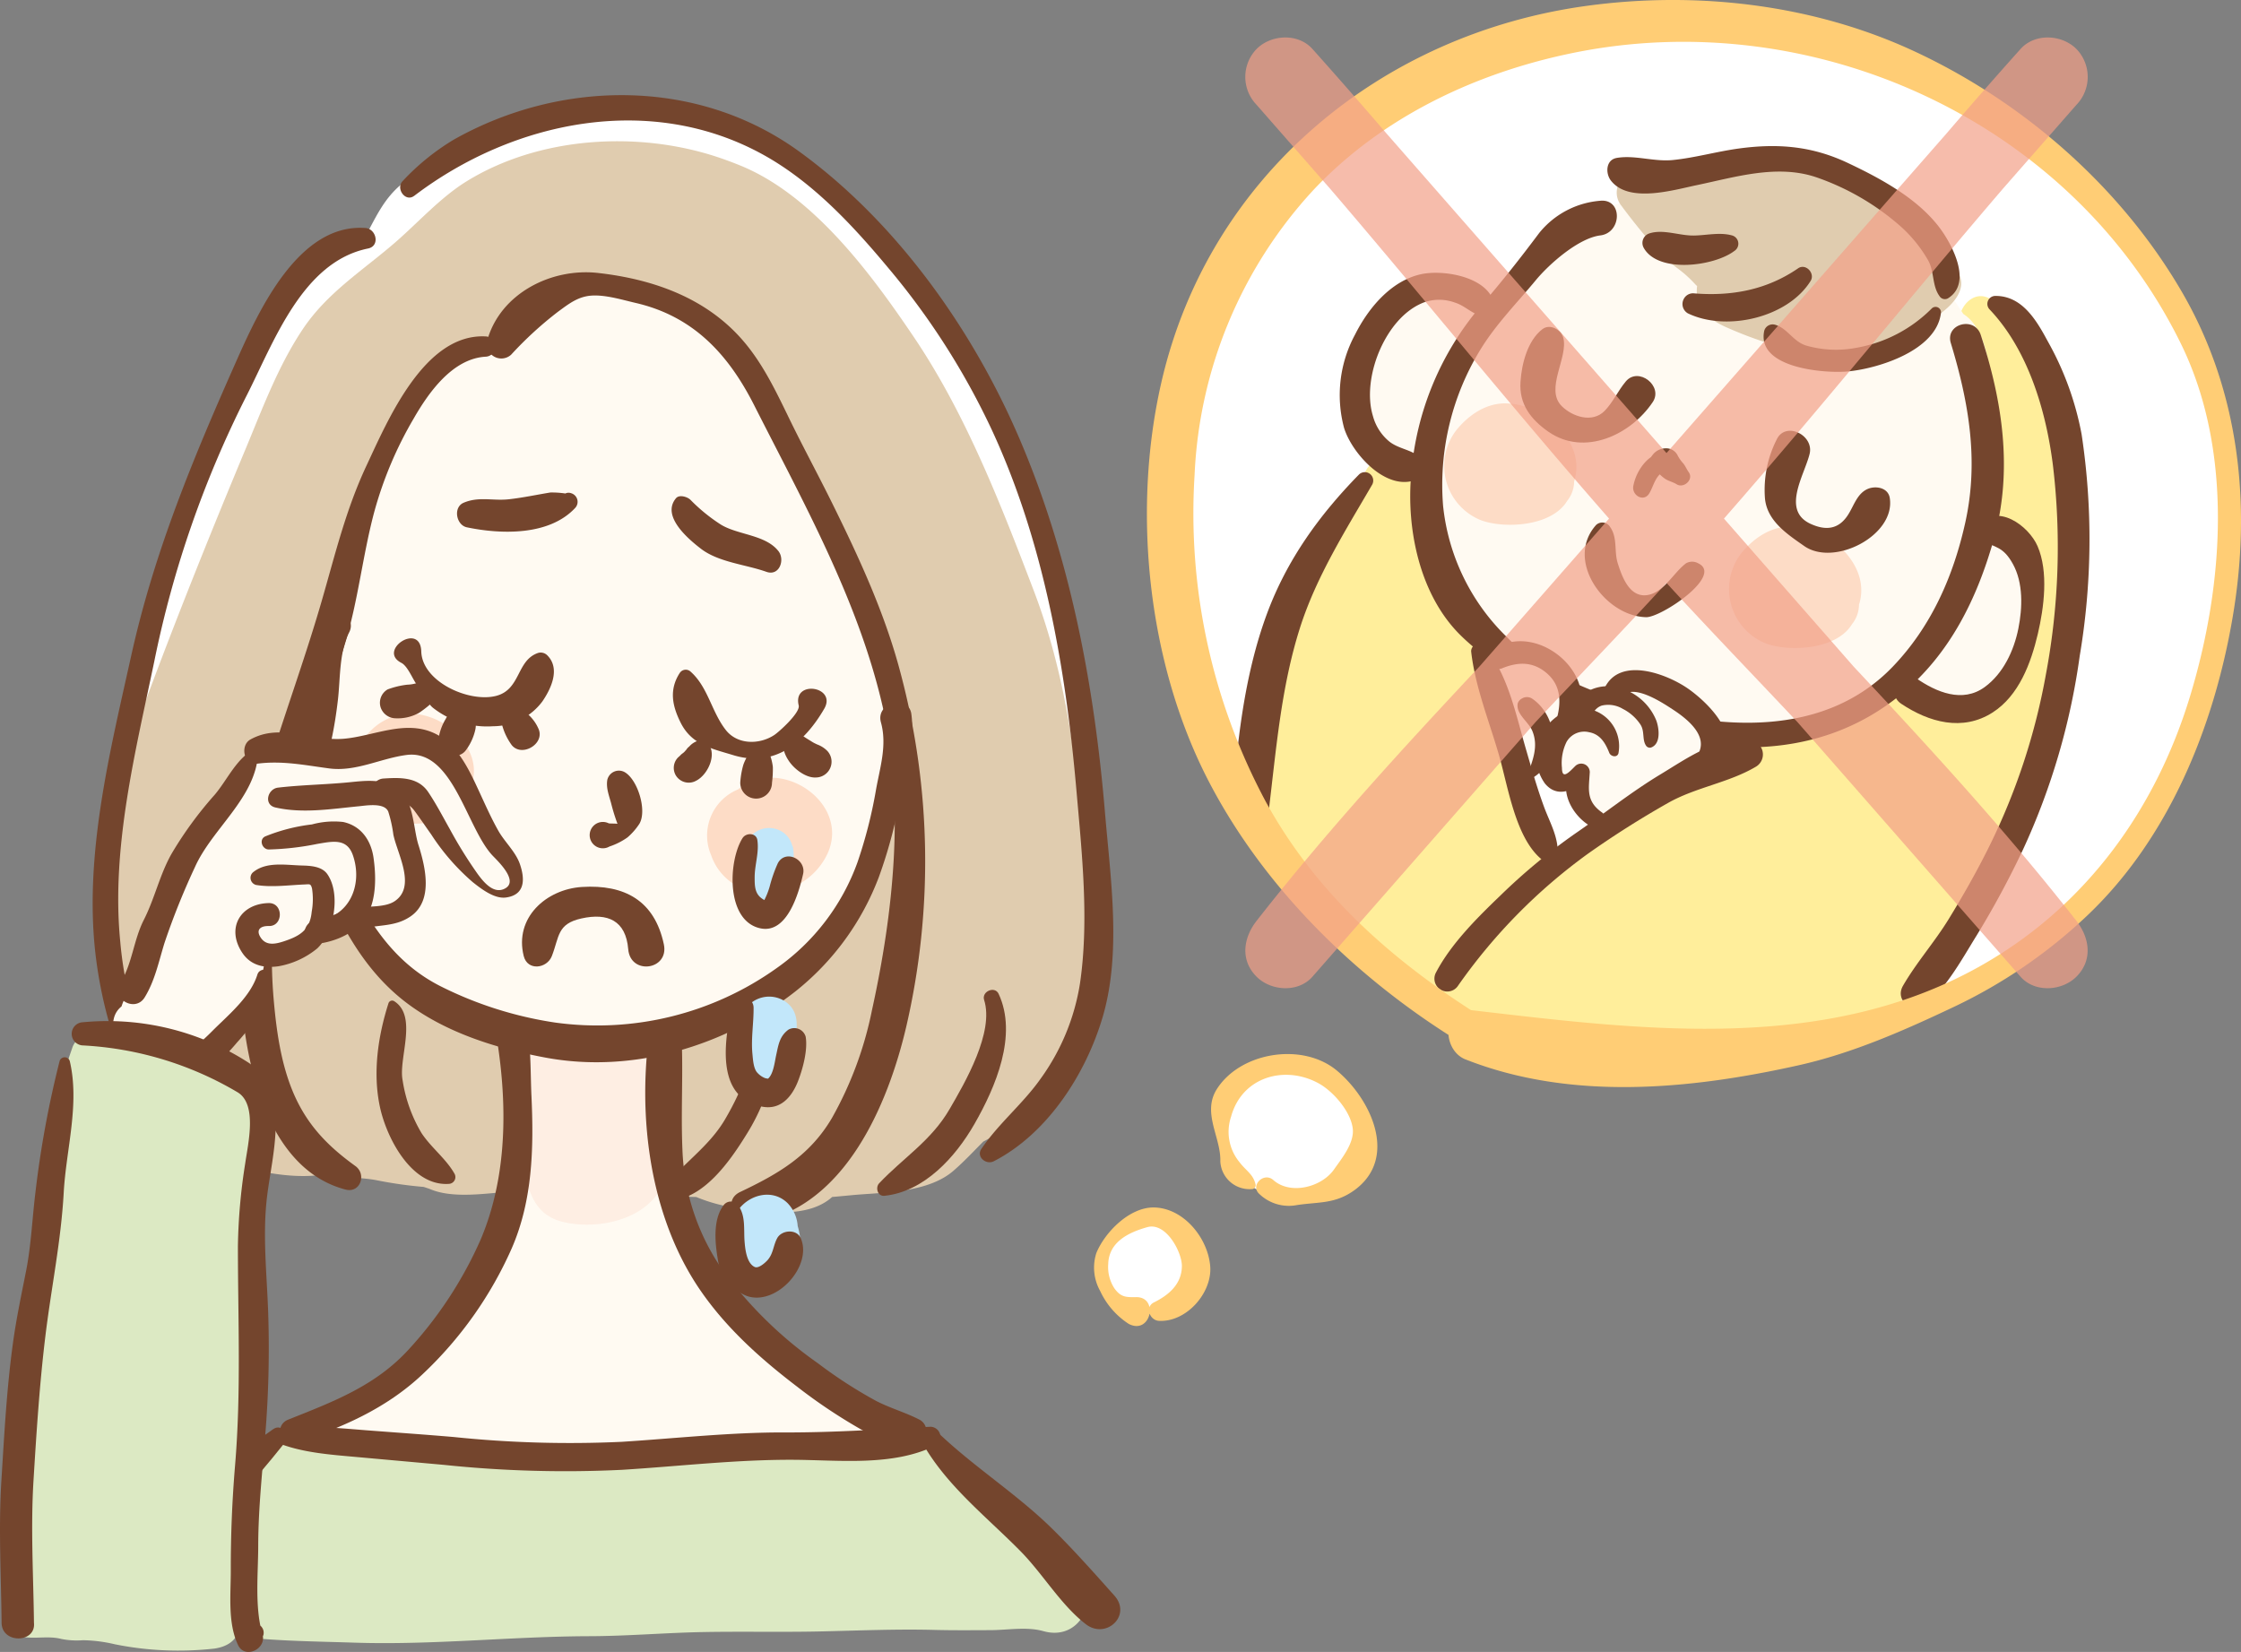 <svg xmlns="http://www.w3.org/2000/svg" xmlns:xlink="http://www.w3.org/1999/xlink" width="337.299" height="248.65" viewBox="0 0 337.299 248.65"><rect x="0" y="0" width="337.299" height="248.65" fill="#808080" stroke="none"/><defs><style>.a{fill:none;}.b{clip-path:url(#a);}.c{clip-path:url(#b);}.d{fill:#fff;}.e{fill:#ffee9b;}.f{fill:#fffaf2;}.g{fill:#e0ccaf;}.h{fill:#fddcc6;fill-rule:evenodd;}.i{fill:#74452d;}.j{fill:#ffcd75;}.k{opacity:0.7;}.l{clip-path:url(#c);}.m{fill:#f29f88;}.n{fill:#dce9c3;}.o{fill:#feeee3;}.p{fill:#c2e7fa;}</style><clipPath id="a"><rect class="a" width="337.299" height="248.651"/></clipPath><clipPath id="b"><rect class="a" width="337.298" height="248.651"/></clipPath><clipPath id="c"><rect class="a" width="126.796" height="143.102"/></clipPath></defs><g class="b"><g class="c"><path class="d" d="M858.674,59.519c-11.065-22.14-33.379-39.6-57.606-44.631-48.019-9.971-94.654,17.26-95.6,69.431-.661,36.6,16.641,63.6,47.375,81.641,32.238,7.529,74.419.581,95.259-26.371,15.972-20.656,22.307-56.585,10.57-80.069" transform="translate(-529.216 -9.642)"/><path class="e" d="M874.73,207.256c-.053-.5-.124-1-.194-1.493a3.585,3.585,0,0,0,.037-.717c-.473-10.145-2.973-21.587-12.959-26.34-2.917-1.386-5.442,2.745-3.984,5.013-.34,3.484,1.015,7.033,2.56,10.282.117,2.421.21,4.842.326,7.234A30.392,30.392,0,0,0,861.2,208c.631,2.314,1.922,4.386,2.7,6.647a4.636,4.636,0,0,0,3.016,2.863c.143.648.307,1.292.481,1.94a2.547,2.547,0,0,0,.528,1.008,132.6,132.6,0,0,1-2.78,14.081c-4.57,4.039-9.206,7.172-15.354,2.809a3.175,3.175,0,0,0-3.24-.2c-4.735,2.819-9.935,3.476-15.155,4.927-5.268,1.464-9.971,4.569-14.742,7.132-5.093,2.735-9.258,7.242-13.813,11a3.058,3.058,0,0,0-.418-1.209c-.2-.334-.417-.652-.633-.97a24.213,24.213,0,0,1-.762-2.4,10.86,10.86,0,0,0-1.677-3.411,11.414,11.414,0,0,0-3.46-4.633,6.927,6.927,0,0,0-6.259-1.358c-.092,0-.182.006-.273.013-1.6-5.6-2.518-11.315-4.334-16.842-1.65-5.021-4.816-9.3-6.637-14.239-1.034-2.806-1.743-7.008-3.823-9.5-.585-3.912-6.5-3.874-7.088.381-.212,1.527-2.748,4.052-3.673,5.29a77.184,77.184,0,0,0-4.72,7.4,60.067,60.067,0,0,0-6.468,17.586,164.6,164.6,0,0,0-2.743,17.282c-.119,1.089-.232,2.248-.307,3.44,3.439,5.158,8.17,9.237,12.457,13.768,3.92,4.143,7.877,8.227,12.064,12.075,1.542.8,3.139,1.5,4.774,2.179,6.952,2.884,16.052,5.56,23.869,4.155q1.432.541,2.857,1.1a3.513,3.513,0,0,1,.68.134c13.233,3.969,27.06.831,39.907-3.437a100.275,100.275,0,0,0,13.933-18.33c10.833-18.047,16.805-40.348,14.622-61.419" transform="translate(-562.311 -133.853)"/><path class="d" d="M926.831,466.156a3.23,3.23,0,0,0-2.129-1.939c-.152-.058-.926-.4-.762-.2-.394-.344-.745-.741-1.169-1.066a2.15,2.15,0,0,0-1.069-.454,1.183,1.183,0,0,0-1.55-.24c-1.938,1.081-2.319,2.908-1.7,4.972.315,1.052.963,1.994,1.36,3.014.374.958.351,2.026.707,3,1.476,4.027,7.161,1.1,7.671-2.089.3-1.881-.773-3.318-1.356-5" transform="translate(-688.799 -346.641)"/><path class="f" d="M837.1,188.241a9.854,9.854,0,0,0,.29-4.775,2.546,2.546,0,0,0,.878-3.588c-5.133-7.706-15.364-4.676-19.312,2.577a14.086,14.086,0,0,0-.731,12.415c1.862,4.26,6.132,6.762,10.663,4.838a14.8,14.8,0,0,0,8.212-11.468" transform="translate(-612.985 -131.555)"/><path class="f" d="M1164.567,324.212c-.624-3.04-3.372-6.09-6.642-6.153-3.393-.065-5.609,1.623-7.724,4.092a17.61,17.61,0,0,0-2.385,3.879,10.858,10.858,0,0,0-2.214,4.8,21.292,21.292,0,0,0-1.651,4.4,7.688,7.688,0,0,0,3.824,8.476,3.245,3.245,0,0,0,.779.7c4.949,3.038,9.4-1.45,12.117-5.273,3.091-4.346,4.992-9.562,3.9-14.912" transform="translate(-858.036 -238.6)"/><path class="f" d="M942.041,174.2c2.658-4.583,4.423-9.547,3.748-14.783a4.211,4.211,0,0,0-.1-.448,40.489,40.489,0,0,0,1.108-8.314c.116-4.595.736-14.673-4.082-17.754a34.481,34.481,0,0,0-6.946-8.012c-6.735-5.928-15.9-9.065-24.646-10.405-5.112-.782-10.478.019-15.526.87-4.692.791-9.389,1.79-13.259,4.727-4.15,3.148-7.93,8.074-10.705,13.288-7.115,10.348-10.593,23.9-8.082,34.722,1.971,8.5,8.057,14.774,15.678,18.58a74.705,74.705,0,0,0,28.751,7.944c10.051.546,20.235-2.007,26.65-10.075.943-1.186,1.919-2.417,2.885-3.689a14.262,14.262,0,0,0,4.489-6.551c.013-.033.022-.068.033-.1" transform="translate(-647.212 -85.642)"/><path class="g" d="M1024.648,110.814c-.005-.011-.01-.022-.015-.032-3.877-7.581-11.308-12.6-19.218-15.351-4.438-1.544-9.208-1.035-13.746-.346a68.446,68.446,0,0,1-7.287,1.134c-1.738.075-4.687.976-6.315.61a3.125,3.125,0,0,0-3.309,4.984,92.021,92.021,0,0,0,6.162,7.486c1.045,1.118,2.41,1.934,3.551,2.95q.737.66,1.4,1.385c.1.1.19.187.269.257-.412,3.281,1.744,5.077,4.7,6.333a58.168,58.168,0,0,0,13.146,4.028c5.1.842,27.359-6.582,20.662-13.44" transform="translate(-730.704 -70.832)"/><path class="h" d="M889.349,256.351a4.678,4.678,0,0,0,.283-1.582c.019-.06.044-.119.062-.18.861-3.013-.343-5.825-2.432-8.012a11.445,11.445,0,0,0-7.882-3.545c-3.01-.055-5.621,1.755-7.446,3.994a8.81,8.81,0,0,0,3.739,13.619c3.56,1.279,10.61.907,12.911-2.936a4.634,4.634,0,0,0,.765-1.358" transform="translate(-652.706 -182.317)"/><path class="h" d="M1060.977,330.6a4.684,4.684,0,0,0,.284-1.584c.019-.06.044-.118.062-.179.861-3.014-.344-5.826-2.432-8.013a11.45,11.45,0,0,0-7.882-3.545c-3.011-.055-5.621,1.755-7.447,3.994a8.81,8.81,0,0,0,3.739,13.62c3.561,1.28,10.61.907,12.911-2.937a4.628,4.628,0,0,0,.765-1.356" transform="translate(-781.458 -238.017)"/><path class="i" d="M878.254,120.91a13.137,13.137,0,0,0-9.189,4.842c-2.8,3.743-5.623,7.328-8.688,10.872a44.347,44.347,0,0,0-10.584,25.432c-.751,8.3,1.277,18.171,7.384,24.217,5.6,5.548,13.855,9.23,21.068,12.156,15.034,6.1,32.114,7.616,45.33-3.271,7.3-6.017,11.4-14.385,13.915-23.343,2.89-10.287,1.3-20.763-1.981-30.727-.935-2.838-5.378-1.655-4.5,1.24,2.724,8.971,4.234,17.756,2.172,27.042-1.789,8.069-5.121,15.627-10.883,21.641-10.365,10.82-26.307,9.555-39.412,5.616-6.894-2.073-13.753-4.951-18.836-10.178a32.139,32.139,0,0,1-9.462-19.643,39,39,0,0,1,5.8-23.783c2.3-3.671,5.4-6.821,8.151-10.148,2.023-2.446,6.431-6.34,9.712-6.747,3.265-.4,3.384-5.539,0-5.218" transform="translate(-637.387 -90.693)"/><path class="i" d="M1154.18,314.464c2.453,1.063,3.594,1.012,5.006,3.55,1.6,2.87,1.463,6.647.839,9.753-.665,3.312-2.263,6.756-5.062,8.8-3.354,2.448-7.293.769-10.328-1.338-2.358-1.637-4.636,2.256-2.25,3.848,4.191,2.8,9.24,4.214,13.763,1.322,3.963-2.535,5.781-7.452,6.806-11.823.933-3.974,1.634-9.34-.037-13.212-1.326-3.071-6.147-6.649-9.016-3.07-.494.616-.616,1.783.279,2.171" transform="translate(-856.237 -233.154)"/><path class="i" d="M830.419,169.78c-.223-4.718-7.615-5.992-11.189-5.185-4.5,1.016-7.894,5.139-9.859,9.06a19.122,19.122,0,0,0-1.665,14.041c1.15,3.786,6.212,9.477,10.682,7.881a2.01,2.01,0,0,0,.877-3.321c-1.335-1.29-3.248-1.33-4.719-2.471a7.467,7.467,0,0,1-2.487-3.847c-.977-3.191-.244-7.094,1.088-10.076,1.322-2.959,3.572-5.936,6.709-7.087a6.9,6.9,0,0,1,4.528.072c1.745.527,2.951,2.15,4.842,2.125a1.2,1.2,0,0,0,1.192-1.192" transform="translate(-605.412 -123.306)"/><path class="i" d="M919.306,197.31c-2.234,1.726-3.117,5.185-3.3,7.944-.227,3.355,1.574,5.669,4.208,7.5,5.412,3.763,12.389.475,15.7-4.468,1.619-2.419-2.149-5.352-4.043-3.12-1.185,1.4-1.929,3.14-3.2,4.445-1.845,1.887-4.85.881-6.455-.711-2.6-2.585,1.043-7.366.223-10.321-.332-1.194-2.01-2.129-3.122-1.27" transform="translate(-687.153 -147.768)"/><path class="i" d="M1064.878,260.957a16.733,16.733,0,0,0-1.724,8.779c.321,3.389,3.313,5.35,5.909,7.167,4.512,3.159,13.747-1.6,12.88-7.218-.246-1.6-2.154-1.894-3.35-1.364-1.575.7-2.053,2.516-2.936,3.888-1.4,2.185-3.318,2.405-5.6,1.373-4.466-2.017-1-7.275-.187-10.522.727-2.894-3.724-5.029-4.989-2.1" transform="translate(-797.505 -194.716)"/><path class="i" d="M992.3,273.679c-.308-.424-.491-.922-.84-1.337a5.61,5.61,0,0,1-.871-1.266,1.91,1.91,0,0,0-1.712-.982,2.5,2.5,0,0,0-2.039,1.04c-.715.909.371-.166-.333.368a5.623,5.623,0,0,0-.723.65,7.449,7.449,0,0,0-1.826,3.667c-.2,1.405,1.617,2.432,2.431,1.025.644-1.112.862-2.5,2.053-3.2l-1.1.145a4.031,4.031,0,0,0,1.541.274l-1.714-.983a6.154,6.154,0,0,0,1.614,1.625c.537.341,1.18.469,1.7.8,1.081.677,2.62-.719,1.82-1.821" transform="translate(-738.131 -202.615)"/><path class="i" d="M956.471,315.191c-4.761,5.338,1.384,13.745,7.558,13.859,2.256.041,11.675-6.264,7.844-8.1a1.847,1.847,0,0,0-1.865,0c-1.9,1.435-3.421,4.544-5.979,4.794-2.584.253-3.672-2.883-4.282-4.807-.582-1.836.012-3.805-1.159-5.476a1.365,1.365,0,0,0-2.117-.273" transform="translate(-716.254 -236.153)"/><path class="i" d="M1019.692,110.936c3.838-2.374.443-8.492-1.535-10.975-3.382-4.249-8.7-7.11-13.521-9.39-5.383-2.548-10.516-2.981-16.4-2.185-3.335.451-6.6,1.395-9.947,1.735-2.857.289-5.71-.78-8.436-.318-1.691.287-1.726,2.342-.9,3.407,2.682,3.458,9.407,1.426,12.924.693,5.805-1.209,12.042-3.165,17.908-1.215a37.857,37.857,0,0,1,12.358,7.056,20.532,20.532,0,0,1,4.551,5.459c.969,1.7.577,3.831,1.719,5.4a.95.95,0,0,0,1.277.335" transform="translate(-726.495 -66.035)"/><path class="i" d="M1003.059,140.249c-1.87-.531-3.883-.013-5.807.008-2.168.025-4.555-.985-6.63-.332a1.505,1.505,0,0,0-.888,2.183c2.183,3.9,10.606,2.771,13.63.478a1.294,1.294,0,0,0-.305-2.338" transform="translate(-742.333 -104.804)"/><path class="i" d="M1031.1,161.017c-4.763,3.274-10.091,4.237-15.78,3.757a1.575,1.575,0,0,0-1.4.8,2.086,2.086,0,0,0-.162.386,1.616,1.616,0,0,0,.743,1.826c5.764,2.792,15.036.687,18.487-4.88.708-1.141-.731-2.688-1.891-1.891" transform="translate(-760.465 -120.627)"/><path class="i" d="M1087.871,185.066a21.12,21.12,0,0,1-11.36,5.936,16.273,16.273,0,0,1-7.507-.323c-2.019-.593-2.855-2.632-4.746-3.155a1.32,1.32,0,0,0-1.615.917c-1.2,5.686,9.276,6.46,12.707,6.107,4.6-.474,13.124-3.152,13.878-8.691a.819.819,0,0,0-1.358-.79" transform="translate(-797.104 -138.651)"/><path class="f" d="M906.82,398.729a8.828,8.828,0,0,0-1.354-3.492c-1.153-3.817-4.065-6.618-7.995-4.179-.052.032-.1.073-.148.109a2.944,2.944,0,0,0-3.378,1.813c-1.117,2.623-.043,6.059.98,8.533,1.044,2.522,2.679,6.675,5.709,6.6,4.214-.1,6.629-5.82,6.184-9.386" transform="translate(-670.266 -292.679)"/><path class="f" d="M957.391,418.455c-1.239-4.072-5.973-6.81-10.1-6.786-2.734.017-4.555,2.007-7.213,2.219-1.848.148-3.047,1.523-4.043,3.112-2.62,1.265-4.2,3.91-2.723,7.14a3.228,3.228,0,0,0,3.759,1.56c.41,2.892,1.447,5.542,4.475,5.651,2.477.089,4.546-1.134,6.639-2.319,2.457-1.391,5.218-2,7.7-3.31,3.56-1.873,3.276-4.877,1.5-7.266" transform="translate(-699.725 -308.826)"/><path class="i" d="M911.477,445.827c-4.925-.5-9.346,2.738-13.348,5.15-4.418,2.663-8.465,5.916-12.717,8.829a90.043,90.043,0,0,0-11.333,9.369c-3.5,3.356-7.462,7.291-9.73,11.628a1.937,1.937,0,0,0,3.342,1.954,83.863,83.863,0,0,1,19.537-19.845,142.263,142.263,0,0,1,12.023-7.624c4.2-2.39,9.185-3.043,13.3-5.5a2.142,2.142,0,0,0-1.073-3.96" transform="translate(-648.221 -334.412)"/><path class="i" d="M886.325,388.936c.582,5.284,2.726,10.543,4.194,15.645,1.341,4.655,2.444,12.2,6.219,15.509A1.552,1.552,0,0,0,899.362,419c-.057-2.417-1.248-4.42-2.075-6.673-1.065-2.9-1.911-5.884-2.769-8.85-1.5-5.179-2.689-11.135-6.217-15.362a1.164,1.164,0,0,0-1.976.818" transform="translate(-664.899 -290.905)"/><path class="i" d="M1158.563,180.322c5.775,6.079,8.469,15.178,9.511,23.3a103.653,103.653,0,0,1-1.047,31.686,96.947,96.947,0,0,1-8.528,25.856c-1.856,3.75-3.926,7.395-6.116,10.959-2.112,3.435-4.851,6.524-6.856,10-1.339,2.322,1.656,4.372,3.555,2.743,3.126-2.679,5.367-6.821,7.51-10.282a135.671,135.671,0,0,0,7.026-13.022,102.882,102.882,0,0,0,8.508-29.082,105.708,105.708,0,0,0,.285-33.358,45.562,45.562,0,0,0-5.127-14.062c-1.7-3.169-3.867-6.811-7.877-6.772a1.2,1.2,0,0,0-.844,2.035" transform="translate(-859.102 -133.747)"/><path class="i" d="M761.408,284.76c-5.989,6.113-10.851,12.86-13.841,20.919-3.489,9.4-4.594,19.921-5.263,29.861-.242,3.6,5.075,3.423,5.494,0,1.14-9.31,1.859-18.7,4.72-27.691,2.45-7.7,6.838-14.627,10.871-21.561a1.266,1.266,0,0,0-1.981-1.528" transform="translate(-556.856 -213.344)"/><path class="i" d="M982.923,417.749c4.571-3.466-1-8.961-4.039-11.117-3.194-2.267-10.388-5.025-12.68-.118a1.444,1.444,0,0,0,2.491,1.456c1.485-2.485,6.245.72,7.785,1.723,1.919,1.25,5.019,3.615,4.052,6.218-.475,1.277,1.266,2.69,2.39,1.838" transform="translate(-724.71 -302.909)"/><path class="i" d="M958.269,422.68c1.518-.536,1.229-2.9.785-4.095a8.325,8.325,0,0,0-3.957-4.279c-3.728-2.02-8.611-.4-8.961,4.229a1.409,1.409,0,0,0,2.61.707c.526-1.112.815-2.422,2.1-2.874a4.255,4.255,0,0,1,3.171.492,6.914,6.914,0,0,1,2.663,2.365c.655,1,.236,2.263.823,3.146a.68.68,0,0,0,.761.31" transform="translate(-709.77 -310.163)"/><path class="i" d="M937.894,433.433a5.706,5.706,0,0,0-3.54-6.318c-2.962-1.112-5.826.3-7.592,2.726a7.145,7.145,0,0,0,.041,8.2c1.953,2.39,4.637.944,6.384-.814l-1.8-1.805c-3.058,2.96-.6,7.59,2.563,9.21a1.332,1.332,0,0,0,1.343-2.3c-2.339-1.714-1.858-3.526-1.727-6.009a1.286,1.286,0,0,0-2.179-.9c-.97.97-1.995,2.1-2.009.291a7.163,7.163,0,0,1,.7-3.933,3.068,3.068,0,0,1,3.393-1.444c1.688.311,2.444,1.64,3.028,3.1.237.593,1.252.783,1.4,0" transform="translate(-694.284 -320.124)"/><path class="i" d="M899.259,390.407c2.421-.989,4.676-1.025,6.739.772,2.1,1.829,2.146,4.283,1.5,6.753a1.3,1.3,0,0,0,2.369,1c4.959-6.971-5.135-15.8-11.827-11.429-1.431.935-.519,3.618,1.225,2.905" transform="translate(-673.158 -289.822)"/><path class="i" d="M914.317,420.934c-.335,1.6,1.618,2.75,2.2,4.181.957,2.355.018,4.467-.764,6.684-.128.359.31.633.609.468,4.587-2.527,4.151-9.323.079-12.059a1.433,1.433,0,0,0-1.479,0,1.251,1.251,0,0,0-.642.726" transform="translate(-685.874 -315.077)"/><path class="d" d="M735.487,645.79a6.715,6.715,0,0,1,.812-2.3c2.953-5.1,9.259-4.1,13.611-1.421a11.047,11.047,0,0,1,4.789,5.044c2.258,3.246,2.962,7.133.35,10.39a6.77,6.77,0,0,1-4.059,2.472,8.856,8.856,0,0,1-4.809.742,11.614,11.614,0,0,1-3.793-.624c-3.442-1.191-6.186-3.226-7.594-6.688a8.872,8.872,0,0,1,.692-7.618" transform="translate(-550.802 -480.015)"/><path class="d" d="M666.332,735.127c1.818-2.609,5.533-2.848,8.225-1.765a5.314,5.314,0,0,1,1.118.633,6.758,6.758,0,0,1,2.221,2.289,8.29,8.29,0,0,1,.556,7.457c-1.132,3.01-4.625,3.949-7.474,3.594-2.73-.342-4.631-2.585-5.687-4.915a7.493,7.493,0,0,1,1.042-7.293" transform="translate(-498.68 -549.699)"/><path class="j" d="M665.389,741.012c-1.509.014-2.3.026-3.267-1.325a5.867,5.867,0,0,1-.93-3.659c.09-3.36,3.126-4.782,5.894-5.556,2.784-.778,5.211,3.735,5.192,5.872-.025,2.73-2.007,4.37-4.208,5.46-1.412.7-.624,2.7.751,2.773,4.173.225,8.05-4.254,7.72-8.233-.354-4.276-4.041-8.775-8.481-8.831-3.658-.047-7.372,3.715-8.66,6.865a7.191,7.191,0,0,0,.576,5.7,11.8,11.8,0,0,0,4.32,4.97c3.305,1.685,4.553-4.072,1.094-4.041" transform="translate(-494.389 -545.766)"/><path class="j" d="M736.35,654.672c-.381-1.548-1.437-2.019-2.408-3.311a7.155,7.155,0,0,1-1.273-6.846c1.615-5.948,7.988-7.814,13.111-5.062,2.288,1.229,4.941,4.337,5.21,6.895.227,2.154-1.68,4.469-2.822,6.1-1.888,2.694-6.576,3.878-9.139,1.6-1.427-1.268-3.536.826-2.1,2.1a6.408,6.408,0,0,0,5.639,1.669c3.266-.5,5.782-.132,8.7-2.269,6.585-4.82,2.522-13.641-2.675-17.978-5.129-4.28-14.468-2.825-18.051,2.767-2.294,3.579.622,7.287.508,10.875a4.4,4.4,0,0,0,4.887,4.181.591.591,0,0,0,.41-.723" transform="translate(-547.378 -476.429)"/><path class="j" d="M738.962,159.46c15.887,6.266,33.833,4.526,50.143.882,8.149-1.821,15.947-5.271,23.473-8.839a77.147,77.147,0,0,0,19.977-13.709c12.266-11.646,19.025-28.336,21.846-44.743,2.9-16.856,1.084-34.095-7.562-49.019-9.182-15.844-23.872-28.683-40.419-36.355C791.25.644,773.8-1.367,757.3.868c-31.056,4.205-56.922,25.607-64.083,56.545-4.512,19.5-2.111,42.575,7.2,60.391,9.237,17.679,25.089,32.246,42.415,41.787,2.734,1.505,5.134-2.6,2.442-4.176-14.859-8.722-28.031-19.48-36.39-34.778a91.876,91.876,0,0,1-10.7-49.167,67.554,67.554,0,0,1,17.911-42.9c10.388-11.021,24.576-17.69,39.28-20.65,36.191-7.284,74.849,10.389,91.251,43.792,7.938,16.164,6.478,36.3,1.4,53.048-5.159,17.01-15.552,31.433-31.055,40.348-23.534,13.533-51.314,9.948-77.009,6.955-4.557-.531-4.615,5.973-1,7.4" transform="translate(-518.383 0)"/><g class="k" transform="translate(187.434 5.643)"><g class="l"><path class="m" d="M841.815,117.252,822.323,95.006c14.276-16.294,27.866-33.173,41.96-49.623q5.546-6.329,11.09-12.656a6.047,6.047,0,0,0,0-8.408c-2.2-2.2-6.244-2.414-8.408,0q-5.615,6.266-11.089,12.656l-42.2,48.164q-21.1-24.083-42.2-48.164-5.484-6.382-11.09-12.656c-2.164-2.414-6.211-2.2-8.407,0a6.046,6.046,0,0,0,0,8.408q5.545,6.327,11.09,12.656c14.095,16.45,27.683,33.329,41.959,49.623l-19.492,22.246c-11.609,12.388-23.094,24.918-33.558,38.3-1.994,2.55-2.5,5.908,0,8.407,2.178,2.177,6.27,2.438,8.407,0l33.558-38.3c6.563-6.993,13.248-13.893,19.731-20.967,6.482,7.074,13.169,13.973,19.731,20.967l33.557,38.3c2.138,2.438,6.23,2.177,8.408,0,2.5-2.5,1.993-5.857,0-8.407-10.464-13.382-21.949-25.912-33.558-38.3" transform="translate(-750.279 -22.59)"/></g></g><path class="d" d="M215.347,168.45a109.524,109.524,0,0,0-2.589-13.9,48.985,48.985,0,0,1-1.427-8.374,23.073,23.073,0,0,0-1.014-4.632c-.261-.844-.783-1.716-1.148-2.594.218-3.719-1-7.733-2.262-10.954-2.826-7.2-4.515-14.579-8.167-21.483-3.617-6.839-6.954-13.736-12.094-19.614-2.651-3.031-6.247-5.34-9.383-7.837-2.8-2.227-5.107-4.722-8.222-6.558a75.034,75.034,0,0,0-8.65-4.786,67.1,67.1,0,0,0-9.622-2.783c-7.071-1.809-14.625-.263-21.4,1.65a16.956,16.956,0,0,0-4.6,2.446,34.068,34.068,0,0,0-3.682,1.379c-3.293,1.5-6.957,3.087-9.773,5.413-2.554,2.111-3.743,4.7-5.18,7.363-.106.148-.2.3-.3.451-3.379.57-6.011,3.473-8.042,6.139-.5.65-.958,1.31-1.405,1.978a16.6,16.6,0,0,0-2.978,4.457c-1.2,2.853-3.519,5.385-5.033,8.132a85.631,85.631,0,0,0-4.27,9.523,34.777,34.777,0,0,0-4.594,10.841,4.852,4.852,0,0,0-.083,1.5c-.707,1.708-1.2,3.471-1.961,5.165a30.362,30.362,0,0,0-2.161,7.4,36.92,36.92,0,0,0-.723,5.2c-.73,1.887-2.026,3.66-2.459,5.64-1.191,5.415-2.851,10.61-3.617,16.136-.212,1.533-.46,3.118-.7,4.727q.663-.662,1.341-1.32c2.12-2.064,4.221-4.154,6.2-6.356.835-.929,1.672-1.857,2.472-2.815.205-.246,2.2-2.79,1.4-1.694a61.413,61.413,0,0,0,4.488-6.693c.79-1.418,1.559-2.849,2.227-4.33.092-.205.169-.374.237-.519.052-.142.112-.3.184-.5,1.856-4.949,3.3-10.019,4.811-15.082,3.516-11.814,7.979-23.287,15.674-33.036A28,28,0,0,1,122.91,88.086c6.249-1.268,13.121-3.107,19.487-2.946,13.179.336,23.627,5.572,33.08,14.507a88.807,88.807,0,0,1,19.275,26.42c10.217,21.454,20.027,44.171,15.383,68.48-1.188,6.218-3.819,12.178-6.5,17.88-1.029,2.192-2.062,4.426-3.157,6.626,6.09-3.5,11.275-8.751,13.729-15.249,4.229-11.194,2.736-23.81,1.137-35.355" transform="translate(-50.865 -48.113)"/><path class="g" d="M211.781,205.9c-.7-6.748-1.191-13.383-1.873-19.947-1.167-11.227-2.879-22.246-7.085-33.264-4.969-13.016-10.21-26.535-18.039-38.133-6.4-9.482-15.112-21.308-26.057-25.786-1.151-.469-2.317-.906-3.5-1.3-12.043-3.985-26.832-3.086-37.765,3.663-3.948,2.436-7.353,6.28-10.872,9.311-4.886,4.211-10.126,7.47-13.793,12.966-3.757,5.635-6.1,12.059-8.7,18.272-4.826,11.56-9.524,23.238-13.933,34.965-3.964,10.549-7.979,21.86-6.829,33.344.211,2.112-.5,4.119-.319,6.29a43.15,43.15,0,0,0,1.643,7.9,61.858,61.858,0,0,0,5.788,14.759,21.993,21.993,0,0,0,12.771,10.409c4.026,1.116,9.075,2.02,13.435,1.149.2.052.4.109.612.157,2.143.474,4.442.409,6.616.815a62.377,62.377,0,0,0,7.113,1.015c.413.125.8.253,1.159.4,2.728,1.1,6.446.789,9.289.533l.879-.077c.07,0,.137-.012.206-.019.513-.044,1.037-.093,1.573-.152.009-.188.02-.375.029-.562a3.176,3.176,0,0,0,.916-1.67c.069-.3.125-.608.181-.912a3.084,3.084,0,0,0,.627-1.458c.749-4.772,2.622-11.6.67-16.524.008-.468.019-.936.02-1.4.012-3.261-4.391-4.481-6.173-2.373a46.6,46.6,0,0,1-4.751-1.315c-4.423-1.512-6.079-3.394-9.017-6.789a57.448,57.448,0,0,1-6.92-9.923c-1.9-3.454-1.9-6.966-2.8-10.729-.991-4.151-1.643-8.228-2.367-12.421a26.268,26.268,0,0,1-.329-4.153,168.376,168.376,0,0,0,4.052-20.109c.786-6.681,5.316-12.874,5.894-19.6.665-1.422,1.377-2.823,1.96-4.285,1.876-1.955,2.721-4.6,4.277-6.817,2.308-3.287,4.907-4.322,8.695-5.218a9.156,9.156,0,0,0,4.934-3.747,28.849,28.849,0,0,0,4.292-1.65,40.037,40.037,0,0,0,3.972-2.064,5.109,5.109,0,0,0,1.206-.37,8.344,8.344,0,0,0,2.347-1.636,3.049,3.049,0,0,0,.513-.652,23.03,23.03,0,0,1,2.43.352c7.144,1.452,13.16,4.636,17.735,10.355,4.916,6.147,8.613,13.107,12,20.179a167.976,167.976,0,0,1,6.9,15.935q1.291,1.935,2.58,3.867a42.664,42.664,0,0,1,4.819,10.656c-.256,1.034-.638,2.095-.822,2.9a23.741,23.741,0,0,0-.121,5.722c.157,3.034.564,5.865.091,8.93-.6,3.9-3.182,7.13-4.469,10.738a13.924,13.924,0,0,1-1.718,3.149c-.858,1.268-1.454,3.073-2.573,4.122-.917.858-2.321,1.248-2.7,2.648-.043.157-.063.3-.1.454-.111.114-.219.23-.331.34-.156.155-.32.309-.481.462-2.347,1.476-4.619,3.129-6.887,4.708-2.638,1.833-5.758,3.154-7.685,5.834a4.882,4.882,0,0,0-.32.546,4.421,4.421,0,0,1,.37.927h-.006a3.087,3.087,0,0,0-3.969-.476,4.6,4.6,0,0,0-1.508.426c-4,1.965-4.352,6.926-3.257,11.742a5.068,5.068,0,0,0-.9,2.48c-.294,2.746.784,4.921.956,6.669a3.214,3.214,0,0,0,3.1,3.1c-1.491-.173,1.047.406,1.112.408.49.014.981.023,1.47.039a24.364,24.364,0,0,0,6.125,1.65c4.364.71,10.761,1.575,14.326-1.656,1.5-.122,2.942-.281,4.181-.373,4.464-.33,10.49-.466,14.075-3.569,1.584-1.371,3.016-2.911,4.495-4.4,6.777-3.473,12.672-9.062,15.341-16.126a39.886,39.886,0,0,0,1.941-7.179c-.251-2.145-.527-4.292-.75-6.45" transform="translate(-47.246 -63.833)"/><path class="n" d="M211.991,881.338c-1.254-1.539-3.084-2.4-4.461-3.812-1.884-1.929-3.956-3.65-5.808-5.638-2.98-3.2-6.758-7.782-11.1-9.022-9.592-2.739-20.432.384-30.054,1.186-11.683.975-23.448.474-35.168.35a168.51,168.51,0,0,1-17.263-.8c-3.6-.409-8.317-1-11.628-1.531-.054-.026-.116-.041-.171-.065a1.845,1.845,0,0,0-3.59-.838c-.187.451-.914.882-1.288,1.17a17.463,17.463,0,0,0-1.831,1.616,13.512,13.512,0,0,0-2.535,3.33c-.678.839-1.315,1.643-1.867,2.2-2.527,2.566-5.31,4.878-7.876,7.411a141.647,141.647,0,0,0-11.243,12.418,6.887,6.887,0,0,0,4.735,2.347c2.23.078,4.322-.753,6.486-.759a75.063,75.063,0,0,1,8.6.505c5.631.629,11.357.674,17.015.858,11.832.387,23.584-.937,35.4-.973,5.7-.017,11.386-.515,17.085-.622,5.8-.108,11.6.03,17.406-.09,5.817-.123,11.551-.386,17.377-.233,2.823.073,5.647.045,8.472.035,2.6-.01,5.457-.549,7.954.152,5.71,1.6,8.648-5.156,5.356-9.2" transform="translate(-49.592 -645.014)"/><path class="f" d="M269.842,659.973a17.469,17.469,0,0,0-2.95-.675A2.932,2.932,0,0,0,265.7,657.6c-.741-.586-1.434-1.184-2.106-1.789a2.5,2.5,0,0,1-1.866-.576c-2-1.625-4.232-2.957-6.17-4.665a15.48,15.48,0,0,1-1.358-1.367,21.075,21.075,0,0,1-2.94-4.869c-1.241-2.753-3.465-4.959-4.858-7.618a5.466,5.466,0,0,0-.334-.55,30.872,30.872,0,0,0-3.335-6.119c-.083-1.857-.641-3.647-.757-5.52-.15-2.412-.007-4.874-.051-7.292s-.154-4.823-.063-7.229c.082-2.217.272-4.282-.861-6.269a3.837,3.837,0,0,0-4.315-1.757,38.07,38.07,0,0,0-5.542,1.748,5.684,5.684,0,0,0-.587-.053,50.056,50.056,0,0,1-5.73-1.169c-3.063-.8-6.095-1.526-9.084-2.373.782,3.515,2.016,6.967,2.6,10.512a64.316,64.316,0,0,1,.728,18.409,32.2,32.2,0,0,1-6.564,15.8,46.614,46.614,0,0,1-4.124,6.494,20.46,20.46,0,0,1-10.058,7.632,38.13,38.13,0,0,1-9.187,6.387,3.106,3.106,0,0,0,2.283,2.329c3.311.9,6.486-.337,9.746-.733a17.747,17.747,0,0,1,4.316.117,4.39,4.39,0,0,0,3.822,1.882h.107a5.541,5.541,0,0,0,.665-.043,236.384,236.384,0,0,1,28.8.043c4.892.305,9.772.563,14.681.527,5.055-.036,9.952-.436,15-.1,5.826.383,5.916-7.557,1.273-9.412" transform="translate(-141.894 -450.211)"/><path class="o" d="M330.489,610.834a35.822,35.822,0,0,0-.691-6.538c-5.056,1.281-10.859.106-15.937-1.208a4.382,4.382,0,0,1-1.333-.583,5.23,5.23,0,0,0-.485.3,3.031,3.031,0,0,0-2.477,1.2,3.125,3.125,0,0,0-1.45,2.816c-.033,5.271,1.289,10.456,1.629,15.723.315,4.9.075,11.781,5.913,13.309,4.695,1.228,11.355.111,14.383-4.086,1.319-1.826,2.318-3.391,2.4-5.71.1-3.1-.953-6.082-1.185-9.157-.154-2.037-.6-4.02-.766-6.064" transform="translate(-231.142 -451.988)"/><path class="i" d="M390.207,599.064c-3.062,14.228-1.542,31.423,6.87,43.623,3.916,5.68,9.06,10.28,14.511,14.438a80.9,80.9,0,0,0,9.465,6.35c2.5,1.4,5.662,3.1,8.6,2.275a1.981,1.981,0,0,0,.47-3.592c-2.13-1.122-4.474-1.757-6.621-2.873a68.72,68.72,0,0,1-8.766-5.671,61.578,61.578,0,0,1-14.3-13.971,33.8,33.8,0,0,1-6.089-18.181c-.324-7.446.431-15.007-.612-22.4-.256-1.815-3.164-1.688-3.527,0" transform="translate(-291.632 -448.421)"/><path class="i" d="M199.674,587.544c3.03,12.242,4.219,26.373-.844,38.226a60.373,60.373,0,0,1-10.8,16.471c-5.014,5.5-11.41,7.883-18.151,10.568-2.117.843-1.318,4.211.965,3.5,7.029-2.193,13.848-5.209,19.25-10.316a58.428,58.428,0,0,0,13.413-18.9c3.187-7.256,3.361-15.228,3-23.013-.275-5.9.273-13.5-3.978-18.193-1.193-1.318-3.248.073-2.855,1.662" transform="translate(-126.516 -439.124)"/><path class="i" d="M165.083,862.025c3.69,1.505,7.994,1.8,11.941,2.154l13.157,1.185a175.583,175.583,0,0,0,26.773.744c8.566-.531,17.081-1.538,25.675-1.511,6.97.023,15.106,1.042,21.533-2.155a1.521,1.521,0,0,0-.763-2.817c-7.356.376-14.56.88-21.95.856-8.18-.026-16.34.891-24.5,1.41a169.171,169.171,0,0,1-25.311-.723c-4.383-.374-8.772-.678-13.158-1.014s-9.068-.888-13.4.094c-.982.222-.769,1.465,0,1.778" transform="translate(-123.348 -644.872)"/><path class="i" d="M554.7,862.4c3.641,6.569,9.674,11.217,14.883,16.5,3.377,3.423,6.045,8.059,9.833,10.99,3.036,2.349,6.974-1.3,4.3-4.3-3.041-3.408-6.125-6.891-9.386-10.093-5.438-5.339-12.026-9.446-17.483-14.752A1.371,1.371,0,0,0,554.7,862.4" transform="translate(-415.988 -645.421)"/><path class="i" d="M82.124,860.318c-10.043,6.912-18.447,16.026-26.575,25.057-2.687,2.987,1.27,6.66,4.3,4.3,3.3-2.576,5.741-6.582,8.557-9.686,5.231-5.766,10.539-11.43,15.373-17.526.886-1.117-.27-3.1-1.654-2.144" transform="translate(-41.003 -645.205)"/><path class="f" d="M272.455,250.278c.52-4.9-.5-10.261-1.36-15.09-.936-5.286-1.624-11.112-3.979-16.015-.632-1.316-1-2.72-1.641-4.025a26.832,26.832,0,0,0-1.5-3.2c-1.983-3.328-4.507-6.435-6.174-9.93-2.759-5.779-3.556-12.68-7.617-17.718-2.439-3.029-6.367-5.314-9.583-7.394a26,26,0,0,0-10.086-3.179c-7.693-.769-12.362,3.506-17.226,8.343a10.029,10.029,0,0,0-5.346,1.768l-.056.02,0-.006-.036.022c-3.895,1.451-7.367,3.869-9,7.887-1.962,4.835-3.861,9.8-6.174,14.473-4.443,8.969-6.741,18.683-8.3,28.476a50.8,50.8,0,0,0,3.617,27.917c1.5,3.515,4.3,6.406,6.417,9.535,2.672,3.939,6.816,8.068,11.406,9.635a26.972,26.972,0,0,1,5.308,2.716c2.19,1.352,4.995,1.935,7.449,2.625,5.085,1.43,11.106,1.049,16.331,1.058,4.974.009,9.374-2.748,13.819-4.592,4.2-1.742,7.111-5.039,10.086-8.3,1.331-1.458,3.113-2.555,4.332-4.129a24.263,24.263,0,0,0,3.571-6.692c1.616-4.748,5.2-9.079,5.741-14.2" transform="translate(-137.867 -130.26)"/><path class="h" d="M230.65,441.806a4.266,4.266,0,0,0,.235-1.442c.016-.057.037-.108.053-.164.737-2.753-.4-5.29-2.329-7.245a10.411,10.411,0,0,0-7.218-3.105,8.823,8.823,0,0,0-6.708,3.741,8.009,8.009,0,0,0,3.6,12.323c3.255,1.11,9.658.666,11.691-2.863a4.188,4.188,0,0,0,.675-1.244" transform="translate(-159.835 -322.464)"/><path class="h" d="M430.752,470.32c-.043.02-.086.037-.13.056a7.5,7.5,0,0,0-3.938,9.868,8.326,8.326,0,0,0,8.1,5.625,10.252,10.252,0,0,0,9.452-5.958c3.4-7.712-7.331-14.726-13.485-9.592" transform="translate(-319.644 -351.508)"/><path class="d" d="M367.014,628.772c.42-.1.839-.212,1.255-.344a3.611,3.611,0,0,0,1.882.3c.959-.1,1.916-.239,2.871-.415a17.024,17.024,0,0,1-6.008.463" transform="translate(-275.327 -471.345)"/><path class="i" d="M96.859,137.286c-10.034-.733-16.054,12.489-19.381,19.976C71.019,171.8,65.1,185.995,61.645,201.6c-3.249,14.658-7.219,30.422-5.324,45.519,1.421,11.32,6.234,25.916,17.1,31.525a1.321,1.321,0,0,0,1.594-2.066c-4.015-4.383-7.71-8.29-10.3-13.729a56.071,56.071,0,0,1-4.741-18.235c-1.367-13.992,2.284-28.46,5.123-42.063a157.749,157.749,0,0,1,13.784-39.8c4.146-8.087,8.419-20.354,18.4-22.381,1.836-.373,1.258-2.966-.418-3.089" transform="translate(-41.882 -102.967)"/><path class="i" d="M181.541,368.933c-2.355,2.414-3.055,5.133-3.617,8.376-.689,3.974-2.044,8.995-1.5,13.029,1.021,7.534,2.323,14.352,5.518,21.342,2.789,6.1,6.252,11.631,11.667,15.678,5.943,4.443,13.5,6.765,20.707,8.113,13.2,2.472,27.136-1.7,37.638-9.938a40.024,40.024,0,0,0,12.586-17.242,72.154,72.154,0,0,0,3.438-13.332c.726-3.873,1.988-7.212,1.447-11.205-.4-2.945-5.415-1.774-4.577,1.263.952,3.449-.137,6.751-.743,10.156a70.113,70.113,0,0,1-2.792,10.929,33.2,33.2,0,0,1-12.106,15.871,46.463,46.463,0,0,1-33.437,8.226,57.181,57.181,0,0,1-17.171-5.444c-5.736-2.89-9.368-7.469-12.419-13-3.078-5.577-5.8-12.118-5.421-18.594.1-1.774.991-3.692,1.371-5.443.439-2.021.753-4.06.991-6.113.371-3.219.179-7.214,1.7-10.148,1.065-2.06-1.569-4.28-3.277-2.528" transform="translate(-132.257 -276.291)"/><path class="i" d="M296.9,176.421a55.042,55.042,0,0,1,7.027-6.434c1.628-1.191,3.033-2.317,5.132-2.429s4.514.638,6.552,1.11c8.7,2.015,13.955,7.738,17.844,15.417,7.366,14.547,15.6,29.211,19.3,45.21,3.412,14.761,1.653,31.126-1.576,45.811a55.085,55.085,0,0,1-6.041,16.268c-3.33,5.647-8.06,8.387-13.793,11.107-2.824,1.34-.649,5.035,1.957,4.642,13.726-2.069,20.331-17.843,23.062-29.64a110.188,110.188,0,0,0-.866-53.036c-2.33-8.965-6.273-17.467-10.363-25.741-2.058-4.163-4.275-8.246-6.309-12.422-1.9-3.906-3.783-7.915-6.534-11.315-5.555-6.868-13.756-9.845-22.348-10.813-7-.789-14.677,3.05-16.677,10.148a2.191,2.191,0,0,0,3.639,2.118" transform="translate(-219.934 -123.07)"/><path class="i" d="M181.385,202.656c-9.216-.463-14.707,12.585-17.916,19.426-3.141,6.694-4.731,13.432-6.78,20.494-2.242,7.728-4.969,15.29-7.39,22.962-4.131,13.082-5.938,26.276-4.387,39.944,1.088,9.58,4.718,22.787,15.386,25.587,2.233.586,3.21-2.3,1.491-3.537-3.843-2.774-6.809-5.7-8.883-10.012-2.18-4.54-2.95-9.837-3.393-14.8-1.106-12.392.931-24.033,4.763-35.81,1.965-6.039,4.129-12.007,5.974-18.085,1.957-6.446,2.623-13.127,4.343-19.622a57.742,57.742,0,0,1,5.965-14.18c2.26-3.94,5.859-9.027,10.827-9.313a1.528,1.528,0,0,0,0-3.054" transform="translate(-108.297 -152.02)"/><path class="i" d="M243.216,72.506c14.928-11.354,35.614-15.582,52.584-6.169,7.479,4.148,13.53,10.71,18.941,17.212A110.443,110.443,0,0,1,330.052,107.5c7.911,16.926,11.219,35.936,12.837,54.413.832,9.5,1.925,19.611.549,29.083a33.268,33.268,0,0,1-5.9,14.346c-2.669,3.811-6.346,6.756-8.951,10.613-.813,1.206.73,2.442,1.862,1.862,8.114-4.162,13.884-13.187,16.4-21.728,2.846-9.669,1.181-20.787.353-30.659-1.618-19.278-5.229-38.5-12.867-56.347-7.058-16.5-18.573-32.692-33.217-43.293-15.234-11.028-35.723-10.865-51.885-1.781a35.36,35.36,0,0,0-7.74,6.26c-1.1,1.116.4,3.234,1.723,2.232" transform="translate(-180.879 -43.023)"/><path class="i" d="M544.591,597.92c1.538,4.84-2.838,12.385-5.218,16.47-2.758,4.732-6.94,7.283-10.583,11.129-.6.639-.233,1.987.78,1.884,6.022-.61,10.728-5.854,13.567-10.812,3.2-5.584,6.528-13.392,3.637-19.59-.577-1.236-2.589-.357-2.183.92" transform="translate(-396.469 -447.411)"/><path class="i" d="M98.2,525.112a75.663,75.663,0,0,0-.443,26.773c1.117,6.736,4.537,18.636,13.285,18.5.732-.011,1.317-1.046.652-1.574-6.305-5-8.723-11.975-10.044-19.757a103.411,103.411,0,0,1-1.253-23.647,1.123,1.123,0,0,0-2.2-.3" transform="translate(-72.593 -393.329)"/><path class="f" d="M127.26,463.565c-1.718-1.545-2.979-3.975-4.3-6.113-1.506-3.791-2.949-8.293-5.641-11.4-2.123-2.452-6.216-.549-8.86-.336-5.248.423-10.48-.344-15.71.449-4.237.644-6.126,5.181-8.437,8.267-2.38,3.179-4.172,6.8-6.529,10.014-2.4,3.27-3.206,7.33-4.779,10.983-.816,1.9-1.534,3.824-2.328,5.73-.6,1.45-1.373,2.622-1.824,4.017a3.243,3.243,0,0,0-1.171,1.9,12.674,12.674,0,0,0-.277,2.357c2.534,2.5,5.15,4.928,7.792,7.323a2.659,2.659,0,0,0,.563-.32,7.011,7.011,0,0,0,2.158-2.746c.1-.071.2-.127.294-.206,4.354-3.591,11.572-8.61,12.152-15.035a9.409,9.409,0,0,0,4.61-1.462,7.924,7.924,0,0,0,2.4-2.155,12.769,12.769,0,0,0,1.254-2.712,4.044,4.044,0,0,0,.566.07c3.4.142,6.973-.107,9.947-1.862,3.386-2,3.507-5.464,3.471-8.934a32,32,0,0,0-1.274-7.969c.779.7,1.563,1.405,2.262,2.138.619.648,1.565,1.106,2.244,1.693a10.2,10.2,0,0,1,1.518,1.711c.356.835.718,1.667,1.136,2.472a18.737,18.737,0,0,0,4.763,6.129c2.734,2.383,6.735-1.549,4.006-4.005" transform="translate(-50.564 -333.686)"/><path class="i" d="M228.656,603.271c-1.59,5-2.383,10.5-1.271,15.635,1,4.616,4.73,11.9,10.343,11.534a1.025,1.025,0,0,0,.875-1.524c-1.278-2.266-3.49-3.9-4.948-6.092a21.933,21.933,0,0,1-2.871-8.015c-.634-3.279,2.331-9.617-1.285-11.882a.58.58,0,0,0-.844.344" transform="translate(-170.191 -452.244)"/><path class="i" d="M412.6,609.342c.057,5.381-2.079,10.841-4.779,15.416-2.524,4.276-6.621,6.764-9.469,10.638a1.036,1.036,0,0,0,.888,1.547c5.35-.006,9.492-6.149,11.982-10.2,3.306-5.373,4.9-11.478,3.725-17.721-.254-1.346-2.36-1-2.346.318" transform="translate(-298.716 -456.235)"/><path class="i" d="M291.656,296.84a13.644,13.644,0,0,0-2.253-.149c-2.084.342-4.136.784-6.24,1.019-2.4.268-4.5-.458-6.81.523-1.619.687-1.124,3.36.483,3.7,5.168,1.078,12.379,1.283,16.287-2.9a1.35,1.35,0,0,0-.59-2.234,1.1,1.1,0,0,0-.878.045" transform="translate(-206.568 -222.561)"/><path class="i" d="M405.3,299.271c-2.238,2.677,1.8,6.095,3.739,7.591,2.672,2.06,6.754,2.376,9.865,3.483,1.962.7,2.84-1.813,1.815-3.118-1.938-2.469-6.047-2.416-8.627-3.968a25.939,25.939,0,0,1-4.62-3.758c-.453-.438-1.667-.833-2.172-.229" transform="translate(-303.556 -224.276)"/><path class="i" d="M406.431,404.012c-1.609,2.51-1.124,4.926.147,7.465,1.672,3.343,4.687,3.9,7.921,4.889,6.25,1.908,10.717-1.863,13.689-6.984,1.961-3.379-4.795-4.407-3.841-.5.262,1.073-2.932,3.963-3.7,4.467-2.229,1.454-5.524,1.469-7.278-.774-2.15-2.748-2.67-6.451-5.286-8.773a1.067,1.067,0,0,0-1.649.212" transform="translate(-304.132 -302.701)"/><path class="i" d="M410.065,444.975a1.014,1.014,0,0,1-.276.283l.493-.2a2.95,2.95,0,0,0-1.992,1,1.731,1.731,0,0,0-.48.55c.217-.283-.231.232-.225.226l-.156.145-.341.263a4.794,4.794,0,0,1-.468.448,2.231,2.231,0,0,0-.35,2.713,2.276,2.276,0,0,0,3.063.8c1.894-.95,3.473-4.542,1.3-6.053l.32.418c-.009-.078-.019-.156-.029-.234-.011-.4-.571-.724-.862-.357" transform="translate(-304.551 -333.691)"/><path class="i" d="M447.354,449.006c-.22.784-.693,1.446-.936,2.219a12.615,12.615,0,0,0-.448,2.643,2.388,2.388,0,0,0,4.777,0,15.616,15.616,0,0,0,.13-2.375,7.919,7.919,0,0,0-.892-2.831,1.452,1.452,0,0,0-2.632.344" transform="translate(-334.553 -336.051)"/><path class="i" d="M471.551,441.055a5.085,5.085,0,0,0,.84,3.544c.8,1.261,2.618,2.673,4.158,2.566a2.377,2.377,0,0,0,1.663-4.015,4.189,4.189,0,0,0-1.637-1c.458.192-.254-.136-.278-.149-.213-.109-.414-.239-.616-.367a20.96,20.96,0,0,1-1.8-1.2c-.717-.565-2.144-.54-2.326.614" transform="translate(-353.708 -330.14)"/><path class="i" d="M259.07,386.794c-3.306,1.106-2.587,5.521-6.359,6.476-4.046,1.025-11.108-2.109-11.243-6.7-.132-4.489-6.651-.146-3,1.72.958.489,1.688,2.431,2.328,3.283.681.907,1.542,2.761,2.435,3.486a13.2,13.2,0,0,0,9.037,2.775,9.286,9.286,0,0,0,7.418-3.722c1.356-1.972,2.736-4.978.745-6.957a1.394,1.394,0,0,0-1.362-.36" transform="translate(-178.062 -288.521)"/><path class="i" d="M235.1,409.96a5.647,5.647,0,0,1-2.064.467,12.455,12.455,0,0,0-2.953.712,2.321,2.321,0,0,0-1.072,2.634,2.409,2.409,0,0,0,2.249,1.712,6.61,6.61,0,0,0,3.561-.826,16.663,16.663,0,0,0,2.4-1.953,1.756,1.756,0,0,0-2.119-2.747" transform="translate(-171.742 -307.368)"/><path class="i" d="M266.623,423.954c-.406.674-1.05,1.064-1.4,1.81a8.18,8.18,0,0,0-1.118,3.166c-.082,1.993,2.7,3.25,4.053,1.679a8.1,8.1,0,0,0,1.529-3.3,4.225,4.225,0,0,0-1.082-3.615,1.271,1.271,0,0,0-1.984.256" transform="translate(-198.127 -317.569)"/><path class="i" d="M301.408,425.331a9.156,9.156,0,0,0,1.706,4.444c1.5,1.861,4.956-.14,4.067-2.368a6.252,6.252,0,0,0-1.637-2.281c-.488-.474-1.062-.929-1.536-1.307a1.569,1.569,0,0,0-2.6,1.512" transform="translate(-226.095 -317.626)"/><path class="i" d="M357.931,465.647c-.264,1.347.309,2.586.624,3.877a29.875,29.875,0,0,0,1.2,3.635c.091-.347.184-.694.275-1.042-.267.324-.635.22-1,.2q-.381,0-.762-.017-.723-.082-.024.043a1.983,1.983,0,1,0,0,3.424,10.229,10.229,0,0,0,2.715-1.374,9.646,9.646,0,0,0,1.791-2.055c1.164-2-.253-6.614-2.21-7.754a1.786,1.786,0,0,0-2.6,1.06" transform="translate(-266.506 -348.354)"/><path class="i" d="M149.095,443.962c3.761-.5,7.154.211,10.867.705,4.029.537,7.739-1.514,11.652-2.023,7.05-.916,9.036,11.142,13.041,15.239,1.005,1.028,3.983,3.958,1.569,4.959-1.668.691-3.149-1.254-3.961-2.365a66.6,66.6,0,0,1-4.133-6.669c-1.058-1.876-2.051-3.8-3.257-5.588-1.512-2.24-4.132-2.2-6.69-2.034a1.833,1.833,0,0,0,0,3.663c2.024.153,3.361-.507,4.608,1.173.874,1.178,1.695,2.4,2.544,3.594a33.489,33.489,0,0,0,6.251,7.176c1.261,1,3.246,2.542,4.986,2.307,2.89-.391,2.888-2.745,2.108-5.02-.638-1.861-2.3-3.339-3.254-5.037-1.04-1.841-1.9-3.771-2.784-5.688-1.577-3.408-3.364-7.449-7-9.051-4.394-1.936-9.076.525-13.481.9-4.767.411-9.517-2.414-14.054.115-1.586.885-1.005,3.9.986,3.638" transform="translate(-110.425 -329.007)"/><path class="i" d="M162.615,474.485c4.1.942,8.421.219,12.554-.181,1.119-.108,3.868-.592,4.437.81a19.6,19.6,0,0,1,.766,3.454c.582,2.875,3.486,7.8.21,10.018-1.441.976-4,.733-5.72.988-1.9.281-3.543,1.381-5.48,1.583-2.109.22-2.121,3.55,0,3.317,2.238-.246,4.188-1.18,6.352-1.736,2.583-.663,4.922-.277,7.229-1.858,3.478-2.384,2.219-7.49,1.18-10.778-.844-2.67-.678-7.418-3.691-8.858-2.145-1.025-4.265-.8-6.585-.564-3.606.361-7.259.4-10.848.818-1.587.183-2.207,2.572-.4,2.987" transform="translate(-121.167 -352.946)"/><path class="i" d="M91.4,451.706c-2.533,1.411-3.9,4.591-5.746,6.748a56.711,56.711,0,0,0-6.472,8.854c-1.779,3.132-2.543,6.749-4.177,9.956-1.553,3.049-1.736,6.613-3.552,9.536-1.45,2.334,2.236,4.474,3.67,2.145,1.554-2.524,2.125-5.416,2.993-8.216a108.789,108.789,0,0,1,4.566-11.376c2.6-5.85,9.2-10.456,9.523-17.184a.54.54,0,0,0-.806-.462" transform="translate(-53.354 -338.811)"/><path class="i" d="M106.983,584.957c-1.012,3.279-4.144,5.9-6.531,8.256a43.774,43.774,0,0,1-4.5,3.995c-1.131.846-2.765,1.212-3.992,1.961-2.315,1.412-.19,5.071,2.127,3.638,1.592-.985,3.384-1.53,4.872-2.668a39.906,39.906,0,0,0,4.99-4.981c2.563-2.8,4.635-6.084,5.037-9.93.124-1.185-1.677-1.326-2-.271" transform="translate(-68.236 -438.289)"/><path class="n" d="M41.016,659.242c-.54-5.1-.78-10.006-.835-15.079,2.063-3.8,1.636-8.377-.151-12.2a5.886,5.886,0,0,0-1.975-3.241,3.277,3.277,0,0,0-3.306-.6,17.323,17.323,0,0,0-7.145-1.9c-3.039-.274-5.929-1.351-8.941-1.6a3.393,3.393,0,0,0-2.435-1.3l-.392-.029a2.946,2.946,0,0,0-2.823,2.148,69.01,69.01,0,0,0-3.961,21.275A63.792,63.792,0,0,1,8.5,657.135c-.615,3.208-.206,6.446-1.091,9.645-1.868,6.754-2.393,13.623-3.723,20.458-.739,3.8-.471,7.969-.461,11.825.009,3.224.8,7.485-.184,10.574a3.513,3.513,0,0,0,2.452,4.319c2,.357,3.954-.183,5.9.318a11.716,11.716,0,0,0,3.267.194,22.387,22.387,0,0,1,4.811.612,48.421,48.421,0,0,0,14.992.646c4.482-.669,4.185-4.334,4.182-7.9a80.982,80.982,0,0,0-.109-9.124c-.251-2.163.023-4.51-.409-6.627-.6-2.926.23-5.659.983-8.467a24.185,24.185,0,0,0,.57-7.947c-.128-2.628,1.346-5.6,1.751-8.221.435-2.828-.119-5.4-.415-8.2" transform="translate(-2.178 -467.585)"/><path class="p" d="M452.739,505.209c.011-.1.023-.2.035-.3a5.789,5.789,0,0,0,.155-3.31l-.045.011a3.449,3.449,0,0,0-1.646-2.211,3.705,3.705,0,0,0-5.035,1.32,13.491,13.491,0,0,0-1.266,3.939,6.8,6.8,0,0,0,.035,3.38,4.835,4.835,0,0,0,4.407,3.312c2.17.275,4-2.029,4-4a3.872,3.872,0,0,0-.644-2.142" transform="translate(-333.635 -374.275)"/><path class="p" d="M450.443,601.116a4.383,4.383,0,0,0-6.15,1.529,9.851,9.851,0,0,0-1.159,4.5c-.22,2.449-.386,4.459,1.343,6.49,2.429,2.854,6.76.39,6.9-2.856,0-.088-.005-.173-.007-.259a10.139,10.139,0,0,0,.353-1.81c.036-.332.057-.659.07-.995-.043,1.205.039-.013.105-.322.492-2.281.8-4.793-1.456-6.276" transform="translate(-332.33 -450.425)"/><path class="p" d="M450.578,724.7c-.023-.092-.039-.145-.05-.177a5.474,5.474,0,0,0-1.5-3.417c-2.289-2.279-5.883-1.306-7.549,1.149a6.817,6.817,0,0,0-.859,4.151c.005.115.007.233.005.349-.023.165-.047.331-.069.5a5.558,5.558,0,0,0,.21,2.288,4.971,4.971,0,0,0,1.5,2.294,4.206,4.206,0,0,0,1.319,1.3,4.765,4.765,0,0,0,5.755-.811,6.086,6.086,0,0,0,1.672-4.5,12.621,12.621,0,0,0-.431-3.124" transform="translate(-330.467 -539.992)"/><path class="i" d="M442.879,503.161c-2.181,3.435-2.553,12.47,2.661,13.6,4.039.875,5.784-5.276,6.441-8.163.508-2.234-2.683-3.783-3.814-1.608a21.462,21.462,0,0,0-1.207,3.451,11.185,11.185,0,0,1-.969,2.362c.6-.226.122-.208-.46-.727-.854-.763-.839-1.927-.839-3,0-1.883.7-3.756.4-5.625-.179-1.1-1.7-1.088-2.21-.288" transform="translate(-331.106 -377.032)"/><path class="i" d="M438.225,601.806c-1.106,5.156-2.7,14.009,4.559,15.354,2.775.514,4.456-1.535,5.361-3.863.727-1.868,1.478-4.7,1.146-6.665a1.778,1.778,0,0,0-2.609-1.061c-1.352,1.008-1.5,2.33-1.846,3.895-.213.965-.42,2.988-1.341,3.566.248-.156.125-.042-.328-.18a3.062,3.062,0,0,1-1.108-.761c-.639-.62-.7-2.04-.782-2.855-.23-2.332.2-4.661.172-6.992-.02-1.813-2.827-2.288-3.224-.436" transform="translate(-328.025 -450.58)"/><path class="i" d="M432.239,724.582c-1.572,2.124-1.238,5.581-.824,8.027a6.972,6.972,0,0,0,4.456,5.577c4.426,1.445,9.831-4.56,8.036-8.723-.617-1.433-2.877-1.252-3.551,0-.6,1.11-.567,2.293-1.437,3.286-.321.367-1.338,1.3-1.922,1.052-1.249-.543-1.466-2.76-1.552-3.905-.133-1.773.176-3.777-.91-5.314a1.354,1.354,0,0,0-2.3,0" transform="translate(-323.381 -543.089)"/><path class="i" d="M318.99,544.682c1.14-2.941.779-4.846,4.44-5.662,3.995-.89,6.694.327,7.052,4.616.331,3.974,6.188,3.159,5.364-.726-1.4-6.581-5.907-9.033-12.321-8.632-5.37.335-10.215,4.621-8.77,10.4.57,2.282,3.5,1.894,4.236,0" transform="translate(-235.929 -400.774)"/><path class="i" d="M44.906,618.807a50.842,50.842,0,0,1,23.315,7.074c2.963,1.837,1.526,7.744,1.111,10.682a87.031,87.031,0,0,0-1.1,12.43c0,11.076.5,21.9-.423,32.979-.446,5.331-.656,10.533-.647,15.881.006,3.607-.49,7.91,1.105,11.234,1.014,2.112,4.245.6,3.684-1.553.021.066.044.131.065.2.529-1.486-1.257-2.508-2.462-1.893a2.68,2.68,0,0,0-1.288,1.214l3.684.482c-1.22-4.106-.668-9.133-.661-13.39.009-6.03.719-11.976,1.158-17.987a160.14,160.14,0,0,0,.337-17.279c-.2-5.668-.84-11.419-.194-17.078.746-6.534,3.739-16.082-2.8-20.427a39.108,39.108,0,0,0-24.887-6.058,1.746,1.746,0,0,0,0,3.49" transform="translate(-32.424 -461.451)"/><path class="i" d="M8.971,637.607A151.727,151.727,0,0,0,5.33,657.4c-.486,3.946-.634,7.9-1.406,11.808C3.235,672.7,2.5,676.153,2,679.689,1.019,686.668.647,693.722.209,700.75c-.45,7.2-.042,14.208.031,21.407.033,3.187,5.188,3.077,4.872,0-.023-.263-.053-.524-.092-.784a1.982,1.982,0,0,0-2.938-1.686q-.323.174-.636.367l3.666,2.1c-.086-7.2-.51-14.2-.069-21.407.445-7.271.911-14.533,1.791-21.767.884-7.265,2.351-14.244,2.757-21.585.36-6.506,2.433-13.308.912-19.79a.8.8,0,0,0-1.533,0" transform="translate(0 -477.893)"/><path class="i" d="M158.729,499.039a41.619,41.619,0,0,0,7.312-.838c2.294-.386,4.45-.894,5.352,1.695,1.546,4.437-.513,9.444-5.581,9.838-2.262.176-2.249,3.745,0,3.525,2.99-.293,6.351-1.743,7.829-4.512,1.306-2.446,1.243-5.8.863-8.458s-1.894-4.818-4.574-5.389a12.528,12.528,0,0,0-4.7.369,26.918,26.918,0,0,0-7.036,1.806c-.985.47-.458,1.952.532,1.964" transform="translate(-118.282 -371.177)"/><path class="i" d="M144.906,523.977c2.333.4,4.962.026,7.341-.07.759-.031.907-.156,1.108.6a10.51,10.51,0,0,1-.049,3.51c-.255,2.739-1.775,3.654-4.193,4.449-1.271.418-2.651.7-3.476-.554-.8-1.217.006-1.779,1.2-1.748,2.228.057,2.229-3.5,0-3.455-4.3.1-6.436,3.8-3.978,7.486,1.274,1.912,3.283,2.325,5.426,2.028a12.613,12.613,0,0,0,5.868-2.7c2.512-2.392,3.571-8.179,1.516-11.156-.836-1.209-2.563-1.278-3.885-1.314-2.458-.068-5.367-.631-7.366,1.073a1.111,1.111,0,0,0,.487,1.848" transform="translate(-106.392 -390.779)"/></g></g></svg>